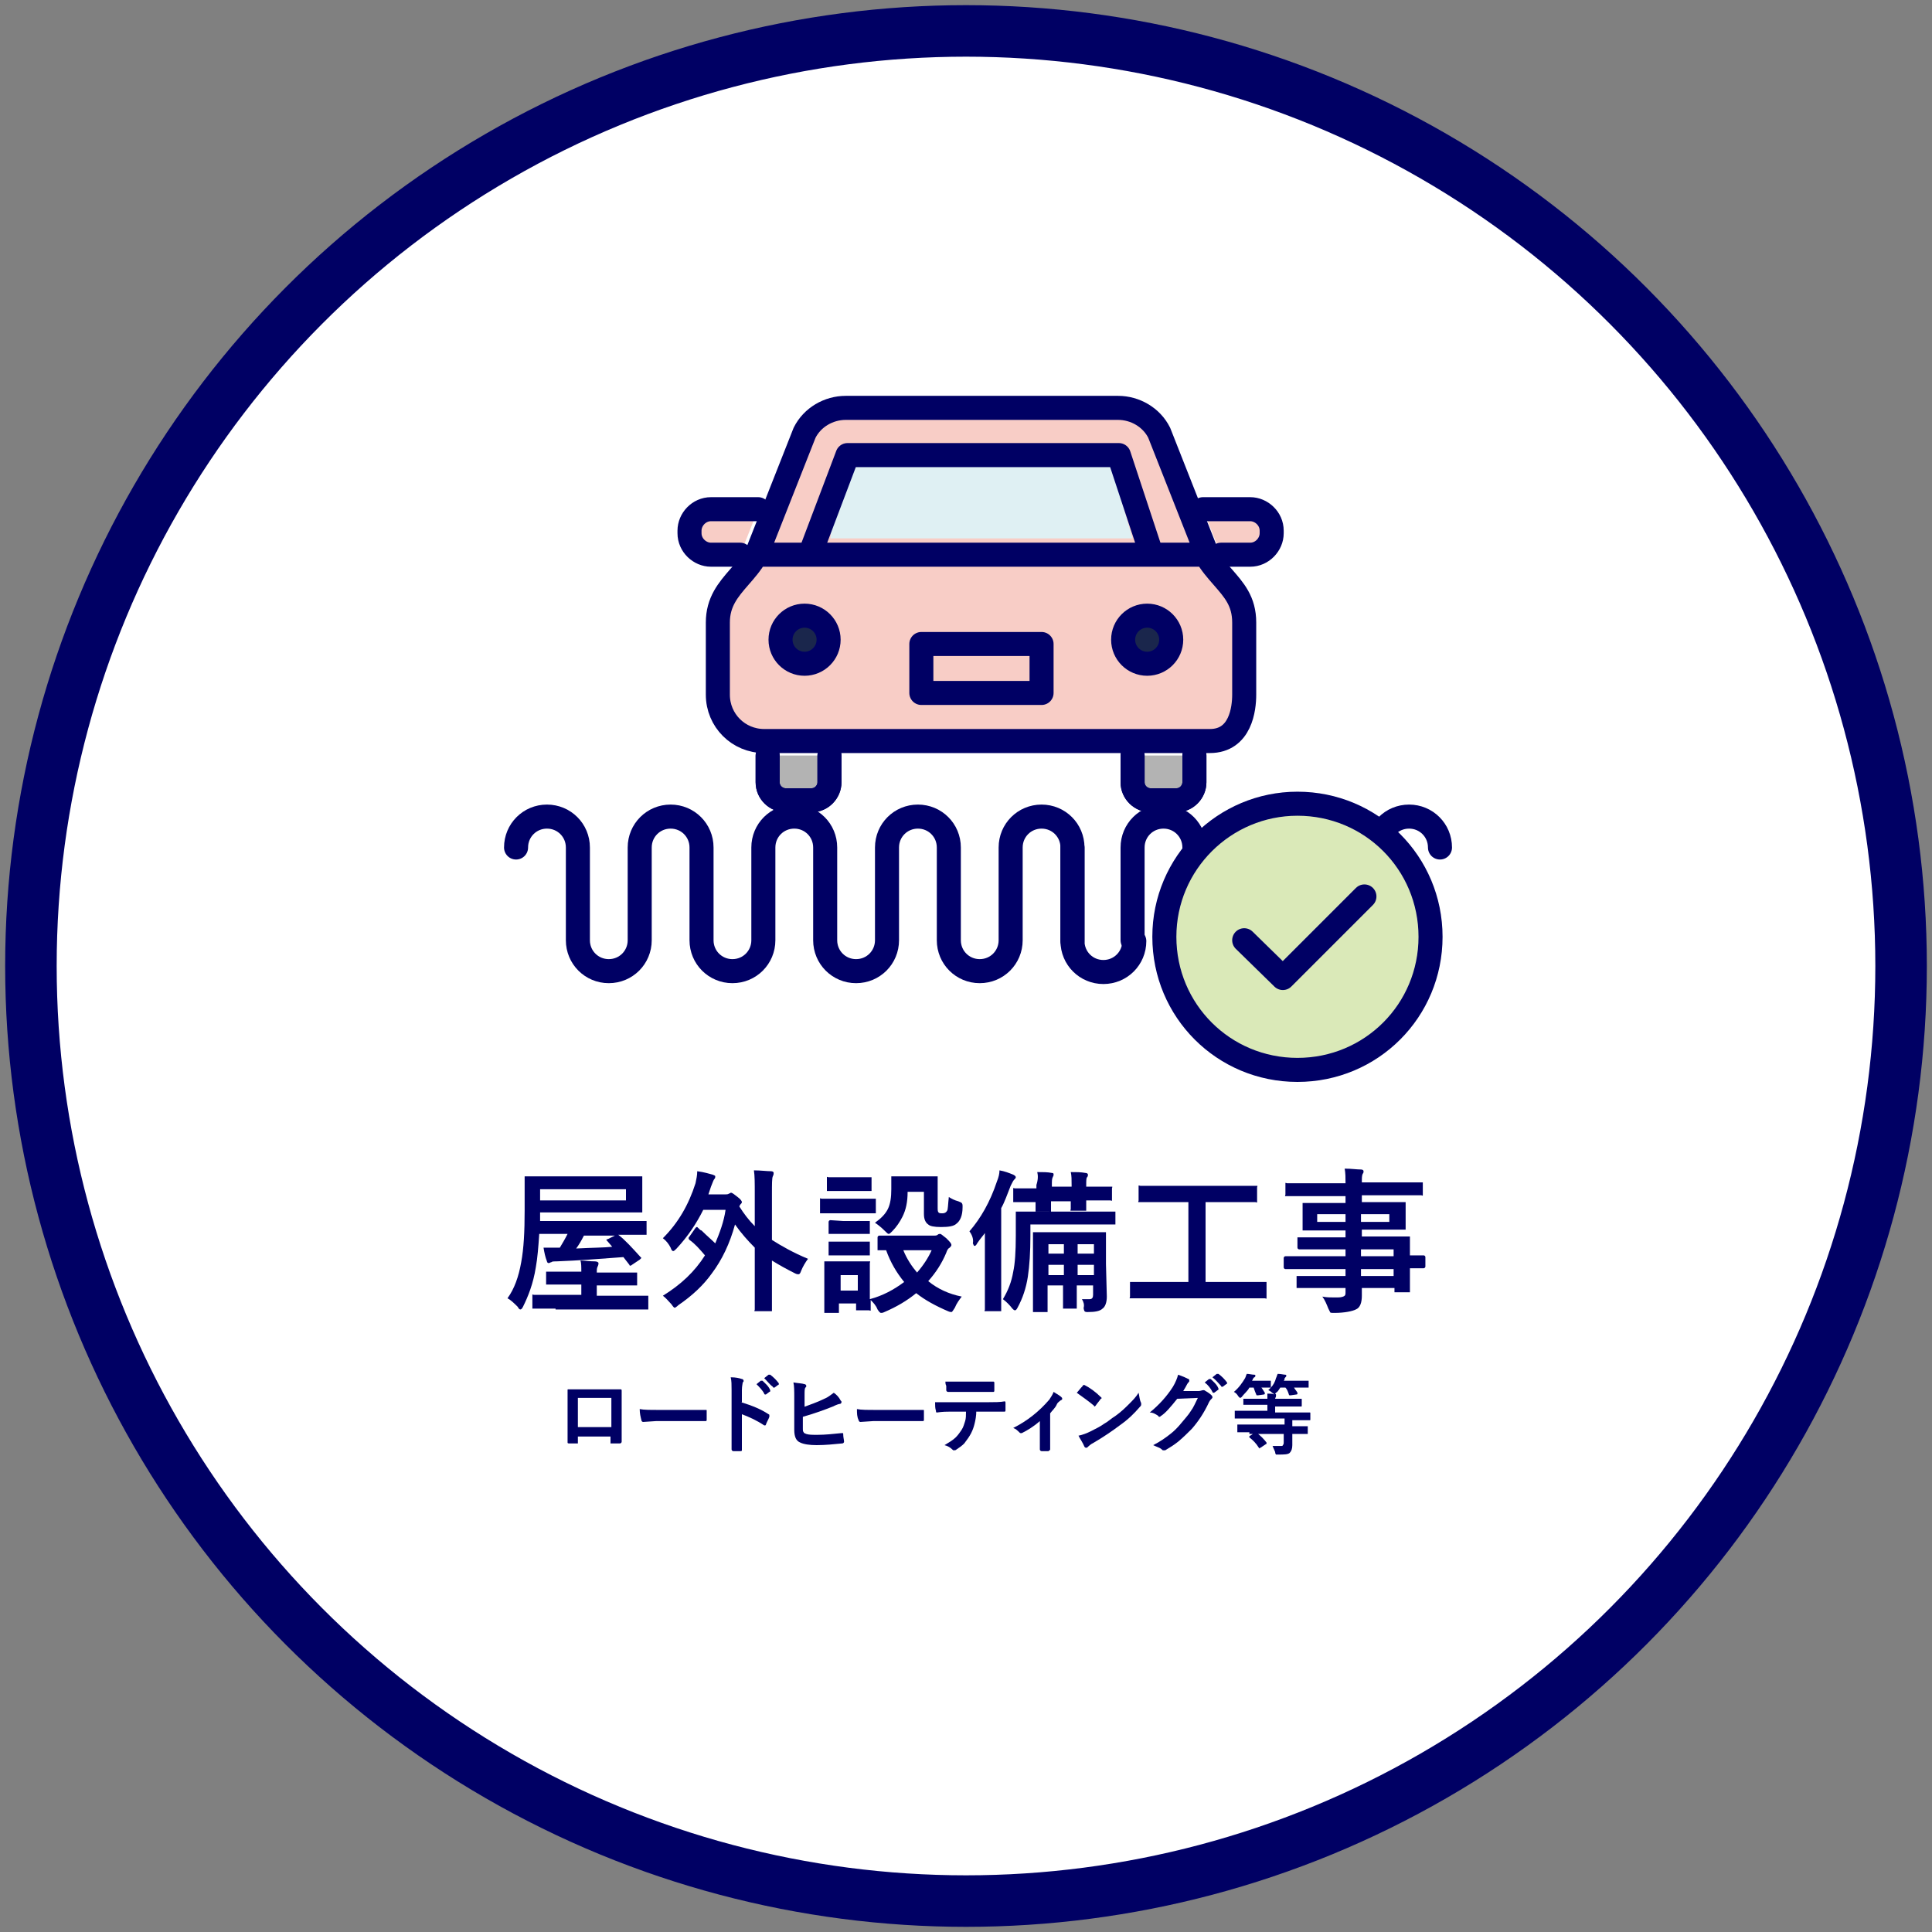 <?xml version="1.0" encoding="utf-8"?>
<!-- Generator: Adobe Illustrator 24.1.1, SVG Export Plug-In . SVG Version: 6.00 Build 0)  -->
<svg version="1.1" id="レイヤー_1" xmlns="http://www.w3.org/2000/svg" xmlns:xlink="http://www.w3.org/1999/xlink" x="0px"
	 y="0px" viewBox="0 0 225 225" style="enable-background:new 0 0 225 225;" xml:space="preserve">
<rect x="0" y="0" width="225" height="225" fill="#808080" stroke="none"/>
<style type="text/css">
	.st0{fill:none;stroke:#FFFFFF;stroke-width:2.8;stroke-miterlimit:10;}
	.st1{fill:#FFFFFF;stroke:#000064;stroke-width:6;stroke-miterlimit:10;}
	.st2{enable-background:new    ;}
	.st3{fill:#000064;}
	.st4{fill:none;stroke:#000064;stroke-width:2.8;stroke-linecap:round;stroke-linejoin:round;}
	.st5{fill:#F8CDC6;}
	.st6{fill:#DFF0F3;}
	.st7{fill:#1A264C;stroke:#000064;stroke-width:2.8;stroke-linecap:round;stroke-linejoin:round;}
	.st8{fill:#B3B3B3;}
	.st9{fill:#DAE9B8;stroke:#000064;stroke-width:2.8;stroke-linecap:round;stroke-linejoin:round;}
</style>
<g>
	<g id="_レイヤー_8">
		<g>
			<path class="st0" d="M100.9,74.1"/>
			<circle class="st1" cx="112.5" cy="112.5" r="108.9"/>
			<g class="st2">
				<path class="st3" d="M63.3,145.3c0.9,0,1.5,0,1.9,0c0.3-0.5,0.6-1,0.9-1.6h-3.3c-0.1,1.5-0.2,2.8-0.4,3.9
					c-0.3,1.9-0.9,3.4-1.5,4.6c-0.1,0.2-0.2,0.3-0.3,0.3c-0.1,0-0.2-0.1-0.3-0.3c-0.4-0.4-0.8-0.8-1.2-1c0.8-1.1,1.3-2.5,1.6-4.2
					c0.3-1.6,0.4-3.6,0.4-6l0-3.8c0-0.1,0-0.2,0-0.2c0,0,0.1,0,0.1,0l2.5,0h8.4l2.5,0c0.1,0,0.2,0,0.2,0c0,0,0,0.1,0,0.2l0,1.2v1.4
					l0,1.2c0,0.1,0,0.2,0,0.2s-0.1,0-0.2,0l-2.5,0h-9.2v1h9.7l2.5,0c0.1,0,0.2,0,0.2,0c0,0,0,0.1,0,0.2v1.2c0,0.1,0,0.1,0,0.2
					c0,0-0.1,0-0.2,0l-2.5,0H72c0.8,0.6,1.6,1.5,2.6,2.6c0.1,0.1,0.1,0.1,0.1,0.1c0,0-0.1,0.1-0.2,0.2l-0.9,0.6
					c-0.1,0.1-0.2,0.1-0.2,0.1c0,0-0.1,0-0.1-0.1l-0.7-0.9c-2.6,0.2-5.2,0.4-7.8,0.5c-0.3,0-0.5,0-0.6,0.1c-0.1,0-0.2,0.1-0.3,0.1
					c-0.1,0-0.2-0.1-0.2-0.2C63.5,146.4,63.4,145.9,63.3,145.3z M64.7,152.4l-2.5,0c-0.1,0-0.1,0-0.2,0c0,0,0-0.1,0-0.2v-1.2
					c0-0.1,0-0.1,0-0.2s0.1,0,0.2,0l2.5,0h3v-1.2h-1.5l-2.4,0c-0.1,0-0.2,0-0.2,0s0-0.1,0-0.2v-1.1c0-0.1,0-0.2,0-0.2
					c0,0,0.1,0,0.2,0l2.4,0h1.5v0c0-0.6,0-1-0.1-1.3c0.5,0,1.1,0.1,1.7,0.1c0.2,0,0.4,0.1,0.4,0.2c0,0.1,0,0.2-0.1,0.4
					c-0.1,0.2-0.1,0.4-0.1,0.6v0.1h2.1l2.4,0c0.1,0,0.2,0,0.2,0c0,0,0,0.1,0,0.2v1.1c0,0.1,0,0.2,0,0.2s-0.1,0-0.2,0l-2.4,0h-2.1
					v1.2h3.4l2.4,0c0.1,0,0.2,0,0.2,0c0,0,0,0.1,0,0.2v1.2c0,0.1,0,0.2,0,0.2c0,0-0.1,0-0.2,0l-2.4,0H64.7z M72.9,139.8v-1.3h-10
					v1.3H72.9z M70.7,144.5c-0.1-0.1-0.1-0.1-0.1-0.1c0,0,0.1-0.1,0.2-0.1l0.8-0.4H68c-0.3,0.6-0.6,1.1-0.9,1.5
					c1.9-0.1,3.3-0.1,4.2-0.2L70.7,144.5z"/>
				<path class="st3" d="M81.7,143.3c0.6,0.6,1.2,1.1,1.6,1.5c0.5-1.2,1-2.5,1.2-3.9h-2.6c-0.8,1.6-1.8,3.1-3.1,4.5
					c-0.2,0.2-0.3,0.3-0.4,0.3s-0.2-0.1-0.3-0.4c-0.2-0.4-0.5-0.8-0.9-1.1c1.8-1.8,3-3.9,3.8-6.4c0.1-0.5,0.2-0.9,0.2-1.4
					c0.8,0.1,1.4,0.3,1.8,0.4c0.2,0.1,0.3,0.1,0.3,0.2c0,0.1,0,0.2-0.1,0.3c-0.1,0.1-0.2,0.4-0.4,0.9c-0.2,0.6-0.3,0.9-0.3,0.9h1.9
					c0.2,0,0.4,0,0.5-0.1c0.1,0,0.2-0.1,0.2-0.1c0.2,0,0.4,0.2,0.8,0.5c0.4,0.3,0.5,0.5,0.5,0.6c0,0.1-0.1,0.2-0.2,0.3l-0.1,0.2
					c0.5,0.8,1.1,1.6,1.8,2.3v-3.8c0-1.2,0-2.1-0.1-2.7c0.8,0,1.5,0.1,2,0.1c0.2,0,0.3,0.1,0.3,0.2c0,0.1,0,0.2-0.1,0.4
					c-0.1,0.2-0.1,0.9-0.1,2v5.4c1.1,0.7,2.5,1.5,4.2,2.2c-0.3,0.4-0.6,0.9-0.8,1.4c-0.1,0.3-0.2,0.4-0.3,0.4c-0.1,0-0.2,0-0.4-0.1
					c-1-0.5-1.9-1-2.7-1.5v2.6l0,3.1c0,0.1,0,0.2,0,0.2c0,0-0.1,0-0.2,0h-1.6c-0.1,0-0.1,0-0.2,0s0-0.1,0-0.2l0-3.1v-4.1
					c-0.8-0.8-1.6-1.7-2.3-2.7c-0.6,2.2-1.5,4.1-2.7,5.7c-1,1.4-2.3,2.6-3.9,3.7c-0.2,0.2-0.4,0.3-0.4,0.3c-0.1,0-0.2-0.1-0.4-0.4
					c-0.3-0.3-0.6-0.7-1-1c2.1-1.3,3.7-2.8,4.9-4.7c-0.6-0.7-1.1-1.3-1.8-1.8c-0.1-0.1-0.1-0.1-0.1-0.2c0-0.1,0-0.1,0.1-0.2l0.7-1
					c0.1-0.1,0.1-0.1,0.2-0.1C81.5,143.2,81.6,143.3,81.7,143.3z"/>
				<path class="st3" d="M97.6,139.6h2.3l1.9,0c0.1,0,0.2,0,0.2,0c0,0,0,0.1,0,0.2v1.3c0,0.1,0,0.2,0,0.2c0,0-0.1,0-0.2,0l-1.9,0
					h-2.3l-1.9,0c-0.1,0-0.2,0-0.2,0c0,0,0-0.1,0-0.2v-1.3c0-0.1,0-0.1,0-0.2s0.1,0,0.2,0L97.6,139.6z M112,151
					c-0.3,0.4-0.6,0.8-0.8,1.3c-0.2,0.3-0.3,0.5-0.4,0.5c0,0-0.2,0-0.4-0.1c-1.4-0.6-2.7-1.3-3.7-2.1c-1.1,0.9-2.3,1.6-3.7,2.2
					c-0.2,0.1-0.3,0.1-0.4,0.1c-0.1,0-0.2-0.1-0.4-0.4c-0.2-0.5-0.5-0.8-0.8-1.1c0,0.3,0,0.6,0,0.8c0,0.2,0,0.2,0,0.2
					c0,0.1,0,0.1,0,0.2s-0.1,0-0.2,0h-1.3c-0.1,0-0.2,0-0.2,0s0-0.1,0-0.2v-0.6h-2v0.9c0,0.1,0,0.2,0,0.2s-0.1,0-0.2,0h-1.3
					c-0.1,0-0.2,0-0.2,0c0,0,0-0.1,0-0.2l0-2.7v-1.2l0-1.7c0-0.1,0-0.2,0-0.2c0,0,0.1,0,0.2,0l1.6,0h1.6l1.7,0c0.1,0,0.1,0,0.2,0
					s0,0.1,0,0.2l0,1.4v2.8c1.5-0.4,2.8-1.1,4-2c-0.9-1.1-1.6-2.3-2.1-3.7l-0.8,0c-0.1,0-0.2,0-0.2,0c0,0,0-0.1,0-0.2v-1.3
					c0-0.1,0.1-0.2,0.2-0.2l2.2,0h4.2c0.1,0,0.3,0,0.4-0.1c0.1-0.1,0.2-0.1,0.3-0.1c0.1,0,0.3,0.2,0.7,0.5c0.4,0.4,0.6,0.6,0.6,0.8
					c0,0.1-0.1,0.2-0.2,0.3c-0.2,0.1-0.3,0.3-0.4,0.6c-0.5,1.2-1.2,2.3-2.1,3.3C109.2,150.1,110.5,150.7,112,151z M98.1,137.1h1.6
					l1.6,0c0.1,0,0.2,0,0.2,0c0,0,0,0.1,0,0.2v1.2c0,0.1,0,0.2,0,0.2s-0.1,0-0.2,0l-1.6,0h-1.6l-1.6,0c-0.1,0-0.2,0-0.2,0
					s0-0.1,0-0.2v-1.2c0-0.1,0-0.1,0-0.2s0.1,0,0.2,0L98.1,137.1z M98.2,142.2h1.4l1.5,0c0.1,0,0.2,0,0.2,0c0,0,0,0.1,0,0.1v1.2
					c0,0.1,0,0.1,0,0.2c0,0-0.1,0-0.2,0l-1.5,0h-1.4l-1.5,0c-0.1,0-0.2,0-0.2,0c0,0,0-0.1,0-0.2v-1.2c0-0.1,0.1-0.2,0.2-0.2
					L98.2,142.2z M98.2,144.6h1.4l1.5,0c0.1,0,0.2,0,0.2,0c0,0,0,0.1,0,0.2v1.2c0,0.1,0,0.2,0,0.2c0,0-0.1,0-0.2,0l-1.5,0h-1.4
					l-1.5,0c-0.1,0-0.2,0-0.2,0c0,0,0-0.1,0-0.2v-1.2c0-0.1,0-0.2,0-0.2c0,0,0.1,0,0.2,0L98.2,144.6z M99.9,148.5h-2v1.8h2V148.5z
					 M101.9,142.4c0.7-0.5,1.2-1,1.5-1.6c0.3-0.6,0.4-1.4,0.4-2.3l0-1.3c0-0.1,0-0.1,0-0.2c0,0,0.1,0,0.2,0l1.6,0h1.8l1.6,0
					c0.1,0,0.2,0,0.2,0s0,0.1,0,0.2l0,1.5v1.9c0,0.3,0,0.5,0.1,0.6c0.1,0.1,0.2,0.1,0.5,0.1c0.2,0,0.4-0.1,0.5-0.3
					c0.1-0.1,0.1-0.7,0.2-1.6c0.3,0.2,0.7,0.4,1.1,0.5c0.2,0.1,0.3,0.1,0.4,0.2c0,0,0.1,0.1,0.1,0.3c0,0,0,0.1,0,0.2
					c0,1-0.3,1.6-0.7,1.9c-0.3,0.3-0.9,0.4-1.8,0.4c-0.8,0-1.3-0.1-1.5-0.3c-0.3-0.2-0.5-0.6-0.5-1.2v-2.6h-1.9
					c0,1.2-0.2,2.1-0.6,2.9c-0.3,0.6-0.7,1.2-1.2,1.7c-0.2,0.2-0.3,0.3-0.4,0.3s-0.2-0.1-0.4-0.3
					C102.6,142.9,102.2,142.6,101.9,142.4z M108.5,145.6h-3.3c0.4,1,1,1.9,1.6,2.6C107.5,147.4,108.1,146.5,108.5,145.6z"/>
				<path class="st3" d="M112.9,143.4c1.3-1.5,2.4-3.4,3.2-5.8c0.2-0.5,0.3-0.9,0.3-1.3c0.6,0.1,1.1,0.3,1.6,0.5
					c0.2,0.1,0.3,0.2,0.3,0.3c0,0.1-0.1,0.2-0.2,0.3c-0.1,0.1-0.2,0.3-0.4,0.7c-0.4,1-0.7,1.9-1.1,2.6v9.1l0,2.7c0,0.1,0,0.2,0,0.2
					c0,0-0.1,0-0.2,0h-1.5c-0.1,0-0.1,0-0.2,0s0-0.1,0-0.2l0-2.7v-3.8c0-1,0-1.8,0-2.4c-0.2,0.3-0.5,0.6-0.9,1.2
					c-0.1,0.2-0.2,0.3-0.3,0.3c-0.1,0-0.1-0.1-0.2-0.3C113.4,144.3,113.2,143.8,112.9,143.4z M120,142.6v1.3c0,1.9-0.1,3.5-0.3,4.8
					c-0.2,1.3-0.6,2.5-1.2,3.6c-0.1,0.2-0.2,0.3-0.3,0.3c-0.1,0-0.2-0.1-0.3-0.2c-0.3-0.4-0.7-0.8-1.1-1.1c0.6-1,1-2,1.2-3.2
					c0.2-0.9,0.3-2.3,0.3-4.2l0-2.6c0-0.1,0-0.2,0-0.2c0,0,0.1,0,0.2,0l2.5,0h6.2l2.5,0c0.1,0,0.2,0,0.2,0c0,0,0,0.1,0,0.2v1.1
					c0,0.1,0,0.2,0,0.2c0,0-0.1,0-0.2,0l-2.5,0H120z M120.8,136.5c0.7,0,1.2,0,1.7,0.1c0.2,0,0.2,0.1,0.2,0.2c0,0.1,0,0.1-0.1,0.3
					s-0.1,0.4-0.1,1v0.1h2.3V138c0-0.6,0-1.1-0.1-1.5c0.6,0,1.2,0,1.7,0.1c0.2,0,0.3,0.1,0.3,0.2c0,0.1,0,0.2-0.1,0.3
					c-0.1,0.1-0.1,0.4-0.1,1v0.1h0.3l2.5,0c0.1,0,0.1,0,0.2,0s0,0.1,0,0.2v1.2c0,0.1,0,0.1,0,0.2s-0.1,0-0.2,0l-2.5,0h-0.3l0,1
					c0,0.1,0,0.1,0,0.2c0,0-0.1,0-0.2,0h-1.4c-0.1,0-0.1,0-0.2,0s0-0.1,0-0.2c0,0,0-0.1,0-0.3c0-0.2,0-0.4,0-0.6h-2.3l0,1
					c0,0.1,0,0.1,0,0.2s-0.1,0-0.2,0h-1.4c-0.1,0-0.2,0-0.2,0s0-0.1,0-0.2c0,0,0-0.1,0-0.3c0-0.2,0-0.4,0-0.6h0l-2.4,0
					c-0.1,0-0.2,0-0.2,0c0,0,0-0.1,0-0.2v-1.2c0-0.1,0-0.1,0-0.2s0.1,0,0.2,0l2.5,0V138C120.9,137.4,120.9,136.9,120.8,136.5z
					 M126,151.3c0.4,0,0.7,0,0.9,0c0.3,0,0.4-0.2,0.4-0.5v-1.1h-1.9v0.5l0,2c0,0.1,0,0.2,0,0.2c0,0-0.1,0-0.2,0h-1.2
					c-0.1,0-0.2,0-0.2,0c0,0,0-0.1,0-0.2l0-2v-0.5h-1.8v0.9l0,2c0,0.1,0,0.2,0,0.2c0,0-0.1,0-0.2,0h-1.3c-0.1,0-0.1,0-0.2,0
					c0,0,0-0.1,0-0.2l0-2v-4.8l0-2.1c0-0.1,0-0.2,0-0.2c0,0,0.1,0,0.2,0l2.2,0h3.6l2.3,0c0.1,0,0.2,0,0.2,0c0,0,0,0.1,0,0.2l0,1.9
					v1.6l0.1,3.8c0,0.7-0.2,1.2-0.5,1.4c-0.3,0.3-0.9,0.4-1.7,0.4c-0.2,0-0.3,0-0.4-0.1c0,0-0.1-0.2-0.1-0.4
					C126.3,152,126.2,151.6,126,151.3z M122.1,146h1.8v-1.1h-1.8V146z M122.1,148.5h1.8v-1.2h-1.8V148.5z M127.4,144.9h-1.9v1.1h1.9
					V144.9z M125.5,148.5h1.9v-1.2h-1.9V148.5z"/>
				<path class="st3" d="M134.1,151.2l-2.3,0c-0.1,0-0.1,0-0.2,0s0-0.1,0-0.2v-1.5c0-0.1,0-0.2,0-0.2s0.1,0,0.2,0l2.3,0h4.3v-9.3
					h-3.2l-2.4,0c-0.1,0-0.1,0-0.2,0s0-0.1,0-0.2v-1.5c0-0.1,0-0.1,0-0.2s0.1,0,0.2,0l2.4,0h8.6l2.4,0c0.1,0,0.1,0,0.2,0
					s0,0.1,0,0.2v1.5c0,0.1,0,0.1,0,0.2s-0.1,0-0.2,0l-2.4,0h-3.4v9.3h4.6l2.3,0c0.1,0,0.2,0,0.2,0c0,0,0,0.1,0,0.2v1.5
					c0,0.1,0,0.1,0,0.2s-0.1,0-0.2,0l-2.3,0H134.1z"/>
				<path class="st3" d="M151.9,147.8l-2.2,0c-0.1,0-0.2-0.1-0.2-0.2v-1.1c0-0.1,0.1-0.2,0.2-0.2l2.2,0h4.8v-0.8h-3l-2.4,0
					c-0.1,0-0.2-0.1-0.2-0.2v-1c0-0.1,0-0.1,0-0.2c0,0,0.1,0,0.2,0l2.4,0h3v-0.8h-2.3l-2.5,0c-0.1,0-0.2,0-0.2,0c0,0,0-0.1,0-0.2
					l0-0.9v-1l0-0.9c0-0.1,0-0.2,0-0.2c0,0,0.1,0,0.2,0l2.5,0h2.3v-0.8h-4.5l-2.3,0c-0.1,0-0.1,0-0.2,0s0-0.1,0-0.2v-1.1
					c0-0.1,0-0.1,0-0.2s0.1,0,0.2,0l2.3,0h4.5c0-0.6,0-1.2-0.1-1.7c0.8,0,1.4,0.1,1.9,0.1c0.2,0,0.3,0.1,0.3,0.2
					c0,0.1,0,0.2-0.1,0.3c-0.1,0.2-0.1,0.5-0.1,1h4.6l2.3,0c0.1,0,0.2,0,0.2,0s0,0.1,0,0.2v1.1c0,0.1,0,0.1,0,0.2s-0.1,0-0.2,0
					l-2.3,0h-4.6v0.8h2.4l2.5,0c0.1,0,0.2,0,0.2,0c0,0,0,0.1,0,0.2l0,0.9v1l0,0.9c0,0.1,0,0.2,0,0.2c0,0-0.1,0-0.2,0l-2.5,0h-2.4
					v0.8h2.9l2.5,0c0.1,0,0.2,0,0.2,0s0,0.1,0,0.2l0,1.6v0.4l1.6,0c0.1,0,0.2,0.1,0.2,0.2v1.1c0,0.1-0.1,0.2-0.2,0.2l-0.5,0
					c-0.3,0-0.7,0-1.1,0v0.9l0,1.7c0,0.1,0,0.2,0,0.2c0,0-0.1,0-0.2,0h-1.4c-0.1,0-0.2,0-0.2,0c0,0,0-0.1,0-0.2V150h-3.8
					c0,0.2,0,0.5,0,0.9c0,0.8-0.2,1.4-0.7,1.6c-0.4,0.2-1.3,0.4-2.5,0.4c-0.3,0-0.5,0-0.5-0.1c0,0-0.1-0.2-0.2-0.4
					c-0.2-0.5-0.4-1-0.7-1.4c0.5,0.1,0.9,0.1,1.4,0.1c0.1,0,0.3,0,0.4,0c0.4,0,0.7-0.1,0.8-0.2c0.1-0.1,0.1-0.2,0.1-0.5V150h-3
					l-2.5,0c-0.1,0-0.2,0-0.2,0c0,0,0-0.1,0-0.2v-1c0-0.1,0-0.2,0-0.2c0,0,0.1,0,0.2,0l2.5,0h3v-0.8H151.9z M153.4,142.3h3.3v-0.9
					h-3.3V142.3z M161.8,142.3v-0.9h-3.3v0.9H161.8z M162.3,145.5h-3.8v0.8h3.8V145.5z M158.5,148.6h3.8v-0.8h-3.8V148.6z"/>
			</g>
			<g class="st2">
				<path class="st3" d="M71.2,167.3h-3.9v0.6c0,0.1,0,0.1,0,0.2c0,0-0.1,0-0.2,0c-0.1,0-0.3,0-0.4,0s-0.3,0-0.4,0
					c-0.1,0-0.2,0-0.2-0.1c0,0,0,0,0,0c0-1,0-1.7,0-2v-2.5v-0.6c0-0.4,0-0.7,0-1c0-0.1,0-0.1,0.1-0.1c0.4,0,0.9,0,1.8,0h2.4
					c0.9,0,1.6,0,1.9,0c0.1,0,0.1,0.1,0.1,0.2c0,0,0,0,0,0l0,1.6v2.4c0,0.4,0,1,0,1.9c0,0.1-0.1,0.2-0.2,0.2c-0.2,0-0.3,0-0.5,0
					c-0.2,0-0.3,0-0.5,0c-0.1,0-0.1,0-0.1,0c0,0,0-0.1,0-0.1V167.3z M71.2,166.2v-3.4h-3.9v3.4H71.2z"/>
				<path class="st3" d="M74.5,164.1c0.5,0.1,1.2,0.1,2.2,0.1h3.2c0.3,0,0.7,0,1.2,0c0.6,0,1,0,1.1,0c0,0,0,0,0,0
					c0.1,0,0.1,0,0.1,0.1c0,0.2,0,0.3,0,0.5c0,0.2,0,0.3,0,0.5c0,0.1,0,0.2-0.1,0.2h0c-1,0-1.7,0-2.2,0h-3.6l-1.5,0.1
					c-0.1,0-0.2-0.1-0.2-0.2C74.6,165,74.5,164.6,74.5,164.1z"/>
				<path class="st3" d="M86.3,163.3c1.3,0.4,2.3,0.8,3.2,1.4c0.1,0,0.1,0.1,0.1,0.2c0,0,0,0.1,0,0.1c-0.1,0.3-0.3,0.6-0.4,0.9
					c0,0.1-0.1,0.1-0.1,0.1c0,0-0.1,0-0.1,0c-0.9-0.6-1.8-1-2.6-1.3v2.2c0,0.4,0,1,0,2c0,0,0,0,0,0c0,0.1-0.1,0.1-0.2,0.1
					c-0.1,0-0.3,0-0.4,0c-0.1,0-0.3,0-0.4,0c-0.1,0-0.2-0.1-0.2-0.2c0-0.6,0-1.3,0-2v-4.9c0-0.6,0-1.1-0.1-1.5c0.6,0,1,0.1,1.3,0.2
					c0.1,0,0.2,0.1,0.2,0.2c0,0.1,0,0.1-0.1,0.2c0,0.1-0.1,0.4-0.1,0.9V163.3z M88.1,161.2l0.5-0.4c0,0,0,0,0.1,0c0,0,0.1,0,0.1,0
					c0.3,0.3,0.7,0.6,0.9,1.1c0,0,0,0.1,0,0.1c0,0,0,0.1-0.1,0.1l-0.4,0.3c0,0-0.1,0-0.1,0c0,0-0.1,0-0.1-0.1
					C88.8,161.9,88.4,161.5,88.1,161.2z M89,160.5l0.5-0.4c0,0,0,0,0.1,0c0,0,0.1,0,0.1,0c0.4,0.3,0.7,0.6,1,1c0,0,0,0.1,0,0.1
					c0,0,0,0.1-0.1,0.1l-0.4,0.3c0,0-0.1,0-0.1,0c0,0-0.1,0-0.1-0.1C89.7,161.3,89.4,160.9,89,160.5z"/>
				<path class="st3" d="M93.5,163.9c0.8-0.3,1.7-0.6,2.5-1c0.5-0.2,0.8-0.5,1.1-0.7c0.3,0.2,0.6,0.5,0.8,0.9
					c0.1,0.1,0.1,0.1,0.1,0.2c0,0.1-0.1,0.2-0.2,0.2c-0.1,0-0.4,0.1-0.8,0.3c-1,0.4-2.1,0.8-3.5,1.2v1.3c0,0.3,0,0.4,0.1,0.5
					c0,0.1,0.1,0.1,0.3,0.2c0.3,0.1,0.7,0.1,1.3,0.1c0.9,0,1.8-0.1,2.8-0.2c0,0,0,0,0.1,0c0.1,0,0.1,0,0.1,0.1
					c0,0.4,0.1,0.7,0.1,0.9c0,0.1-0.1,0.2-0.2,0.2c-1,0.1-2,0.2-3,0.2c-0.8,0-1.5-0.1-1.9-0.3c-0.5-0.2-0.7-0.7-0.7-1.5v-3.7
					c0-0.8,0-1.4-0.1-1.8c0.6,0.1,1,0.1,1.3,0.2c0.1,0,0.2,0.1,0.2,0.2c0,0.1,0,0.1-0.1,0.2c-0.1,0.1-0.1,0.4-0.1,0.9V163.9z"/>
				<path class="st3" d="M99.8,164.1c0.5,0.1,1.2,0.1,2.2,0.1h3.2c0.3,0,0.7,0,1.2,0c0.6,0,1,0,1.1,0c0,0,0,0,0,0
					c0.1,0,0.1,0,0.1,0.1c0,0.2,0,0.3,0,0.5c0,0.2,0,0.3,0,0.5c0,0.1,0,0.2-0.1,0.2h0c-1,0-1.7,0-2.2,0h-3.6l-1.5,0.1
					c-0.1,0-0.2-0.1-0.2-0.2C99.8,165,99.8,164.6,99.8,164.1z"/>
				<path class="st3" d="M113.7,164.3c0,0.6-0.1,1.1-0.2,1.5c-0.1,0.4-0.2,0.7-0.4,1.1c-0.2,0.4-0.5,0.8-0.8,1.2
					c-0.3,0.3-0.6,0.5-0.9,0.7c-0.1,0.1-0.2,0.1-0.3,0.1c-0.1,0-0.1,0-0.2-0.1c-0.2-0.2-0.5-0.4-0.9-0.5c0.5-0.3,1-0.6,1.3-0.9
					c0.3-0.3,0.5-0.6,0.7-0.9c0.2-0.3,0.3-0.7,0.4-1c0.1-0.3,0.1-0.7,0.1-1.1h-1.9c-0.3,0-0.8,0-1.5,0.1c-0.1,0-0.1-0.1-0.1-0.2
					c-0.1-0.3-0.1-0.6-0.1-1c0.4,0,0.9,0,1.7,0h4.5c0.7,0,1.4,0,1.9-0.1c0.1,0,0.1,0.1,0.1,0.2c0,0.1,0,0.2,0,0.4c0,0.2,0,0.3,0,0.4
					c0,0.1,0,0.2-0.1,0.2c-0.7,0-1.3,0-1.9,0H113.7z M110.1,160.9c0.6,0,1.1,0,1.7,0h2.2c0.7,0,1.2,0,1.7,0c0.1,0,0.1,0.1,0.1,0.2
					c0,0.1,0,0.2,0,0.4c0,0.1,0,0.2,0,0.4c0,0.1,0,0.2-0.1,0.2c-0.5,0-1.1,0-1.7,0h-2.2c-0.2,0-0.7,0-1.4,0c-0.1,0-0.2-0.1-0.2-0.2
					c0-0.1,0-0.2,0-0.5C110.1,161.2,110.1,161,110.1,160.9z"/>
				<path class="st3" d="M122.3,164.6v2.6c0,0.1,0,0.6,0,1.6c0,0,0,0,0,0c0,0.1-0.1,0.1-0.2,0.2c-0.1,0-0.3,0-0.4,0s-0.3,0-0.4,0
					c-0.1,0-0.2-0.1-0.2-0.2c0,0,0,0,0,0c0,0,0-0.3,0-0.9c0-0.3,0-0.5,0-0.7v-1.7c-0.8,0.7-1.5,1.1-2.1,1.4c0,0-0.1,0-0.1,0
					c-0.1,0-0.1,0-0.2-0.1c-0.2-0.2-0.4-0.4-0.7-0.5c1.6-0.8,3-1.9,4.2-3.3c0.2-0.3,0.4-0.6,0.5-0.9c0.5,0.3,0.8,0.5,0.9,0.6
					c0.1,0.1,0.1,0.1,0.1,0.2c0,0.1,0,0.1-0.2,0.2c-0.1,0.1-0.3,0.2-0.4,0.4C122.9,164,122.5,164.3,122.3,164.6z"/>
				<path class="st3" d="M125.4,162.2c0.2-0.2,0.4-0.5,0.7-0.8c0-0.1,0.1-0.1,0.1-0.1c0,0,0.1,0,0.1,0c0.6,0.3,1.3,0.8,1.9,1.4
					c0.1,0.1,0.1,0.1,0.1,0.1s0,0.1-0.1,0.1c-0.2,0.3-0.4,0.5-0.6,0.8c-0.1,0.1-0.1,0.1-0.1,0.1c0,0-0.1,0-0.1-0.1
					C126.8,163.2,126.1,162.7,125.4,162.2z M125.6,167.2c0.5-0.1,1-0.3,1.4-0.5c0.6-0.3,1.2-0.6,1.6-0.9c0.4-0.2,0.8-0.6,1.3-0.9
					c0.7-0.5,1.2-1,1.6-1.4c0.4-0.4,0.8-0.8,1.1-1.3c0.1,0.4,0.1,0.8,0.3,1.2c0,0.1,0,0.1,0,0.2c0,0.1-0.1,0.2-0.2,0.3
					c-0.6,0.7-1.3,1.4-2.3,2.1c-0.8,0.6-1.8,1.3-3,2c-0.4,0.2-0.6,0.4-0.7,0.5c-0.1,0.1-0.1,0.1-0.2,0.1c-0.1,0-0.1,0-0.2-0.1
					C126.1,168,125.8,167.6,125.6,167.2z"/>
				<path class="st3" d="M137.8,162l1.8,0c0.2,0,0.4-0.1,0.5-0.1c0,0,0.1,0,0.1,0c0,0,0.1,0,0.2,0.1c0.2,0.1,0.5,0.3,0.7,0.5
					c0.1,0.1,0.1,0.2,0.1,0.2c0,0.1,0,0.1-0.1,0.2c-0.1,0.1-0.2,0.2-0.3,0.4c-0.6,1.3-1.3,2.3-2,3.1c-0.5,0.5-1,1-1.6,1.5
					c-0.5,0.4-1,0.7-1.5,1c-0.1,0-0.1,0-0.2,0c-0.1,0-0.1,0-0.2-0.1c-0.2-0.2-0.6-0.3-1-0.5c0.8-0.4,1.5-0.9,2-1.3
					c0.4-0.3,0.9-0.8,1.3-1.3c0.4-0.5,0.8-0.9,1.1-1.4c0.3-0.4,0.5-0.9,0.8-1.5l-2.4,0.1c-0.8,1-1.4,1.7-1.9,2
					c-0.1,0.1-0.1,0.1-0.2,0.1c0,0-0.1,0-0.1-0.1c-0.3-0.2-0.6-0.4-1-0.4c1.1-0.9,2-1.9,2.7-3c0.3-0.5,0.5-1,0.6-1.4
					c0.6,0.2,1,0.4,1.2,0.5c0.1,0,0.1,0.1,0.1,0.2c0,0.1,0,0.1-0.1,0.2c0,0-0.1,0.1-0.2,0.3C138,161.7,137.9,161.8,137.8,162z
					 M140.3,161l0.5-0.4c0,0,0,0,0.1,0c0,0,0.1,0,0.1,0c0.3,0.3,0.7,0.6,0.9,1.1c0,0,0,0.1,0,0.1c0,0,0,0.1-0.1,0.1l-0.4,0.3
					c0,0-0.1,0-0.1,0c0,0-0.1,0-0.1-0.1C141,161.7,140.7,161.3,140.3,161z M141.2,160.4l0.5-0.4c0,0,0,0,0.1,0c0,0,0.1,0,0.1,0
					c0.4,0.3,0.7,0.6,1,1c0,0,0,0.1,0,0.1c0,0,0,0.1-0.1,0.1l-0.4,0.3c0,0-0.1,0-0.1,0c0,0-0.1,0-0.1-0.1
					C141.9,161.1,141.6,160.7,141.2,160.4z"/>
				<path class="st3" d="M145.5,166.8l-1.3,0c-0.1,0-0.1,0-0.1,0c0,0,0,0,0-0.1v-0.7c0-0.1,0-0.1,0-0.1c0,0,0,0,0.1,0l1.3,0h4.1
					v-0.7h-4.4l-1.3,0c-0.1,0-0.1,0-0.1,0c0,0,0,0,0-0.1v-0.7c0-0.1,0-0.1,0-0.1c0,0,0,0,0.1,0l1.3,0h2.4v-0.7h-1.3l-1.4,0
					c-0.1,0-0.1,0-0.1,0s0,0,0-0.1V163c0-0.1,0-0.1,0-0.1c0,0,0,0,0.1,0l1.4,0h1.3c0-0.2,0-0.4,0-0.6c0.3,0,0.6,0,0.8,0.1l-0.1-0.1
					c-0.2-0.1-0.3-0.3-0.6-0.4c0.1-0.1,0.2-0.2,0.3-0.3H148l-1.1,0c0.1,0.1,0.2,0.3,0.4,0.6c0,0,0,0.1,0,0.1c0,0,0,0.1-0.1,0.1
					l-0.7,0.1c0,0-0.1,0-0.1,0c0,0-0.1,0-0.1-0.1c-0.1-0.2-0.2-0.5-0.3-0.8h-0.5c-0.2,0.4-0.6,0.7-0.9,1.1c-0.1,0.1-0.2,0.1-0.2,0.1
					c0,0-0.1-0.1-0.2-0.2c-0.1-0.2-0.3-0.4-0.5-0.5c0.6-0.5,1-1.1,1.3-1.6c0.1-0.2,0.1-0.3,0.2-0.5c0.3,0,0.6,0.1,0.9,0.1
					c0.1,0,0.1,0.1,0.1,0.1c0,0.1,0,0.1-0.1,0.2c-0.1,0-0.1,0.1-0.2,0.2c0,0,0,0.1-0.1,0.2h1l1.1,0c0.1,0,0.1,0,0.1,0c0,0,0,0,0,0.1
					v0.7c0.3-0.3,0.5-0.7,0.6-1.1c0.1-0.2,0.1-0.3,0.2-0.5c0.4,0,0.7,0.1,0.9,0.1c0.1,0,0.1,0.1,0.1,0.1c0,0.1,0,0.1-0.1,0.2
					c-0.1,0.1-0.1,0.1-0.1,0.2c0,0,0,0.1-0.1,0.2h1.5l1.3,0c0.1,0,0.1,0,0.1,0c0,0,0,0,0,0.1v0.6c0,0.1,0,0.1,0,0.1c0,0,0,0-0.1,0
					l-1.3,0h-0.3c0.1,0.2,0.3,0.4,0.4,0.6c0,0,0,0,0,0.1c0,0,0,0.1-0.1,0.1l-0.7,0.1c0,0-0.1,0-0.1,0c0,0-0.1,0-0.1-0.1
					c-0.1-0.3-0.2-0.6-0.4-0.8h-0.6c-0.2,0.3-0.3,0.5-0.5,0.6c-0.1,0.1-0.1,0.1-0.1,0.1c0,0,0.1,0.1,0.1,0.1c0,0,0,0.1,0,0.2
					c0,0.1-0.1,0.2-0.1,0.3h1.6l1.4,0c0.1,0,0.1,0,0.1,0.1v0.7c0,0.1,0,0.1-0.1,0.1l-1.4,0h-1.6v0.7h2.7l1.3,0c0.1,0,0.1,0,0.1,0.1
					v0.7c0,0.1,0,0.1-0.1,0.1l-1.3,0h-0.7v0.7h0.4l1.3,0c0.1,0,0.1,0,0.1,0c0,0,0,0,0,0.1v0.7c0,0,0,0.1,0,0.1c0,0,0,0-0.1,0l-1.3,0
					h-0.4v0.2l0,1.1c0,0.4-0.1,0.7-0.3,0.9c-0.2,0.2-0.7,0.2-1.3,0.2c-0.2,0-0.3,0-0.3,0c0,0-0.1-0.1-0.1-0.3
					c-0.1-0.2-0.2-0.5-0.3-0.7c0.3,0,0.5,0,0.7,0c0.1,0,0.1,0,0.2,0c0.2,0,0.3,0,0.3-0.1c0.1-0.1,0.1-0.2,0.1-0.3v-1H145.5z
					 M146.4,166.9c0.4,0.3,0.8,0.7,1.1,1.1c0,0,0,0.1,0,0.1c0,0,0,0.1-0.1,0.1l-0.6,0.4c-0.1,0-0.1,0.1-0.1,0.1c0,0,0,0-0.1-0.1
					c-0.3-0.5-0.7-0.9-1.1-1.2c0,0,0-0.1,0-0.1c0,0,0-0.1,0.1-0.1l0.6-0.4C146.2,166.9,146.3,166.9,146.4,166.9
					C146.3,166.9,146.3,166.9,146.4,166.9z"/>
			</g>
			<g>
				<path class="st0" d="M98,65.2"/>
				<path class="st4" d="M124.9,109.6V98.7c0-2-1.6-3.6-3.6-3.6l0,0c-2,0-3.6,1.6-3.6,3.6v10.8c0,2-1.6,3.6-3.6,3.6l0,0
					c-2,0-3.6-1.6-3.6-3.6V98.7c0-2-1.6-3.6-3.6-3.6l0,0c-2,0-3.6,1.6-3.6,3.6v10.8c0,2-1.6,3.6-3.6,3.6l0,0c-2,0-3.6-1.6-3.6-3.6
					V98.7c0-2-1.6-3.6-3.6-3.6l0,0c-2,0-3.6,1.6-3.6,3.6v10.8c0,2-1.6,3.6-3.6,3.6l0,0c-2,0-3.6-1.6-3.6-3.6V98.7
					c0-2-1.6-3.6-3.6-3.6l0,0c-2,0-3.6,1.6-3.6,3.6v10.8c0,2-1.6,3.6-3.6,3.6l0,0c-2,0-3.6-1.6-3.6-3.6V98.7c0-2-1.6-3.6-3.6-3.6
					l0,0c-2,0-3.6,1.6-3.6,3.6"/>
				<path class="st4" d="M153.5,98.7c0-2-1.6-3.6-3.6-3.6l0,0c-2,0-3.6,1.6-3.6,3.6v10.8c0,2-1.6,3.6-3.6,3.6l0,0
					c-2,0-3.6-1.6-3.6-3.6V98.7c0-2-1.6-3.6-3.6-3.6l0,0c-2,0-3.6,1.6-3.6,3.6v10.8"/>
				<path class="st4" d="M132.1,109.6c0,2-1.6,3.6-3.6,3.6l0,0c-2,0-3.6-1.6-3.6-3.6V98.7"/>
				<path class="st4" d="M167.7,98.7c0-2-1.6-3.6-3.6-3.6l0,0c-2,0-3.6,1.6-3.6,3.6v10.8c0,2-1.6,3.6-3.6,3.6l0,0
					c-2,0-3.6-1.6-3.6-3.6V98.7"/>
				<path class="st5" d="M140.5,65.1H88.1H140.5c0,0,0,0.1,0,0.1c0.5,0.9,1.2,1.7,1.9,2.5c1.3,1.5,2.5,2.8,2.5,5.3v8.4
					c0,1.6-0.4,5.4-4,5.4H89c-3,0-5.4-2.4-5.4-5.4V73c0-2.4,1.2-3.8,2.5-5.3c0.7-0.8,1.4-1.6,1.9-2.5c0,0,0-0.1,0-0.1 M88.1,65.1
					l5.6-14.2c0.9-1.8,2.8-2.9,4.8-2.9h31.7c2,0,3.9,1.1,4.8,2.9l5.6,14.2"/>
				<path class="st4" d="M140.5,64.6H88.1H140.5c0,0,0,0.1,0,0.1c0.5,0.9,1.2,1.7,1.9,2.5c1.3,1.5,2.5,2.8,2.5,5.3v8.4
					c0,1.6-0.4,5.4-4,5.4H89c-3,0-5.4-2.4-5.4-5.4v-8.4c0-2.4,1.2-3.8,2.5-5.3c0.7-0.8,1.4-1.6,1.9-2.5c0,0,0-0.1,0-0.1 M88.1,64.6
					l5.6-14.2c0.9-1.8,2.8-2.9,4.8-2.9h31.7c2,0,3.9,1.1,4.8,2.9l5.6,14.2"/>
				<path class="st4" d="M121.3,80.7h-14V75h14V80.7z"/>
				<path class="st6" d="M99.2,54.2h30.2l2.5,8.5l-35.2,0l0.9-8.5L99.2,54.2L99.2,54.2z"/>
				<path class="st4" d="M94.5,64.1L98.7,53h31.6l3.5,10.6"/>
				<circle class="st7" cx="93.7" cy="74.5" r="2.8"/>
				<circle class="st7" cx="133.6" cy="74.5" r="2.8"/>
				<path class="st5" d="M140.1,59.3h5.5c1.3,0,2.5,1.1,2.5,2.5v0.3c0,1.3-1.1,2.5-2.5,2.5h-3.4"/>
				<path class="st5" d="M86.2,64.6h-3.4c-1.3,0-2.5-1.1-2.5-2.5v-0.3c0-1.3,1.1-2.5,2.5-2.5h5.5"/>
				<path class="st4" d="M140.1,59.3h5.5c1.3,0,2.5,1.1,2.5,2.5v0.3c0,1.3-1.1,2.5-2.5,2.5h-3.4"/>
				<path class="st4" d="M86.2,64.6h-3.4c-1.3,0-2.5-1.1-2.5-2.5v-0.3c0-1.3,1.1-2.5,2.5-2.5h5.5"/>
				<path class="st8" d="M96.6,88v3.1c0,1.1-0.9,2.1-2.1,2.1h-3c-1.1,0-2.1-0.9-2.1-2.1v-3.1"/>
				<path class="st8" d="M139.1,88v3.1c0,1.1-0.9,2.1-2.1,2.1h-3c-1.1,0-2.1-0.9-2.1-2.1V88"/>
				<path class="st8" d="M96.6,88v3.1c0,1.1-0.9,2.1-2.1,2.1h-3c-1.1,0-2.1-0.9-2.1-2.1v-3.1"/>
				<path class="st8" d="M139.1,88v3.1c0,1.1-0.9,2.1-2.1,2.1h-3c-1.1,0-2.1-0.9-2.1-2.1V88"/>
				<path class="st4" d="M96.6,88v3.1c0,1.1-0.9,2.1-2.1,2.1h-3c-1.1,0-2.1-0.9-2.1-2.1v-3.1"/>
				<path class="st4" d="M139.1,88v3.1c0,1.1-0.9,2.1-2.1,2.1h-3c-1.1,0-2.1-0.9-2.1-2.1V88"/>
				<path class="st4" d="M96.6,88v3.1c0,1.1-0.9,2.1-2.1,2.1h-3c-1.1,0-2.1-0.9-2.1-2.1v-3.1"/>
				<path class="st4" d="M139.1,88v3.1c0,1.1-0.9,2.1-2.1,2.1h-3c-1.1,0-2.1-0.9-2.1-2.1V88"/>
				<path class="st9" d="M151.1,93.6c-8.5,0-15.5,6.9-15.5,15.5s6.9,15.5,15.5,15.5s15.5-6.9,15.5-15.5S159.7,93.6,151.1,93.6
					L151.1,93.6z"/>
				<polyline class="st4" points="158.9,104.4 149.4,113.9 144.9,109.5 				"/>
			</g>
		</g>
	</g>
</g>
</svg>

